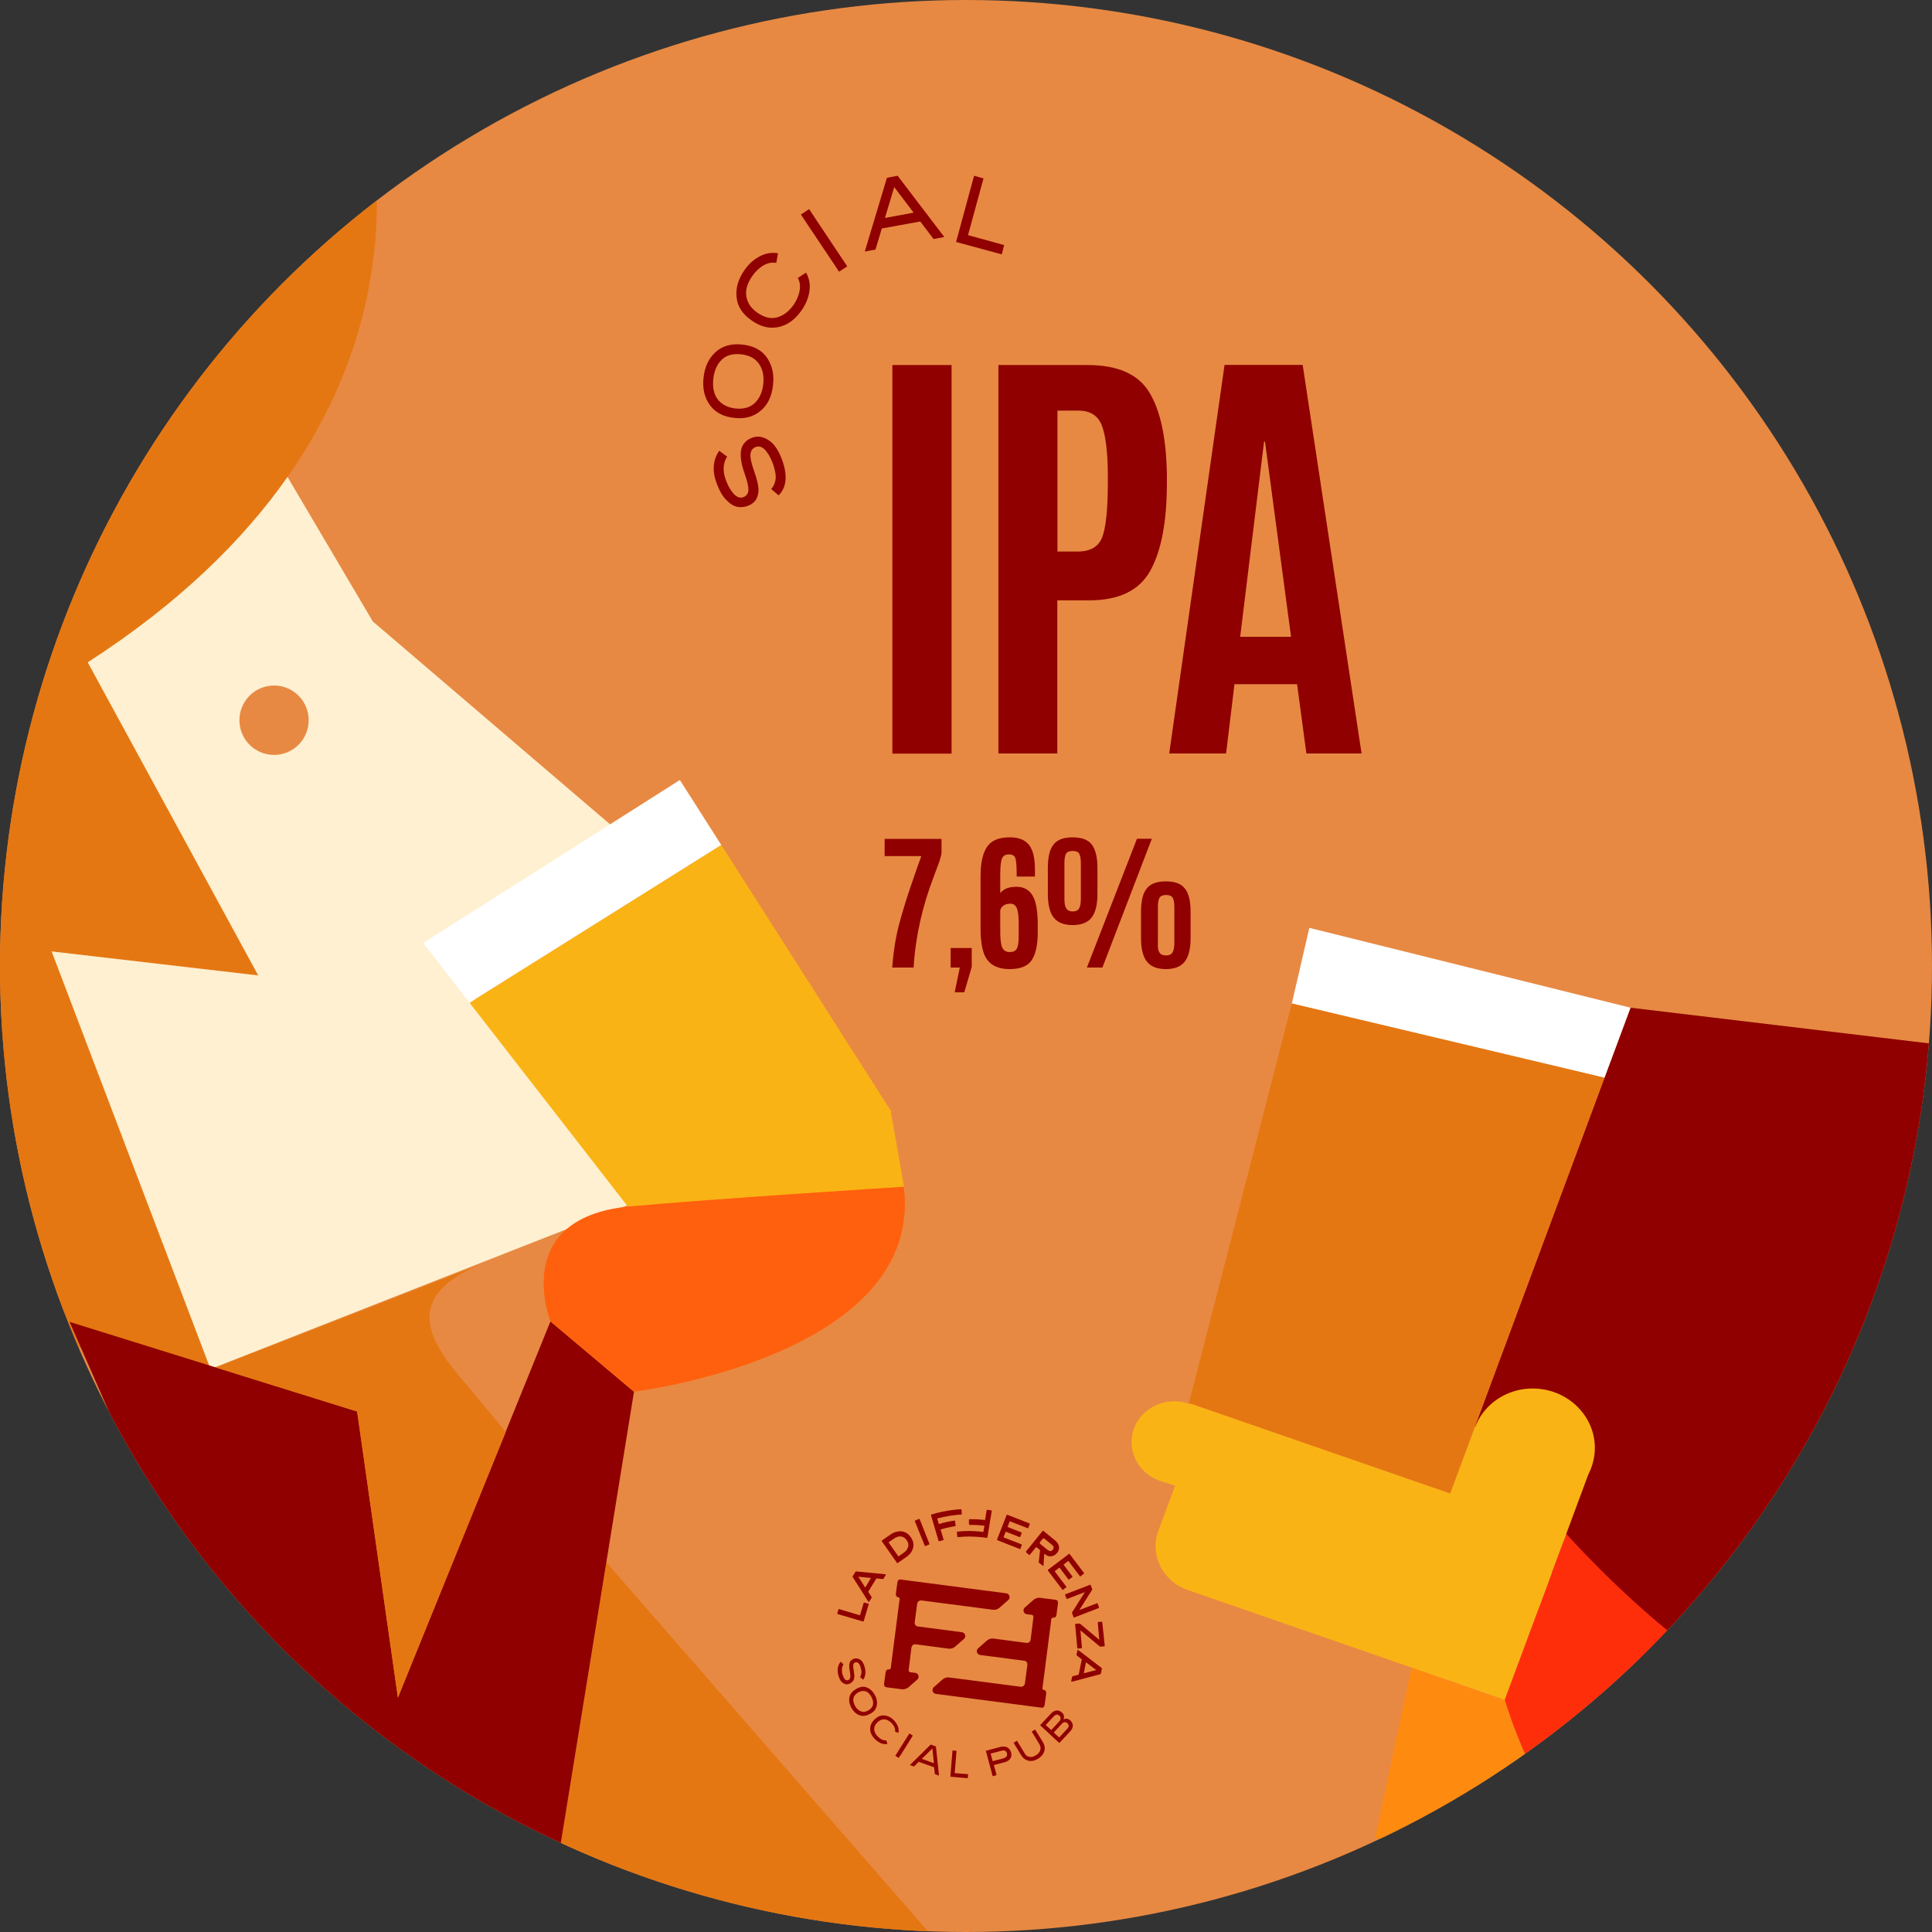 <?xml version="1.0" encoding="utf-8"?>
<!-- Generator: Adobe Illustrator 23.0.0, SVG Export Plug-In . SVG Version: 6.00 Build 0)  -->
<svg version="1.1" id="Livello_1" xmlns="http://www.w3.org/2000/svg" xmlns:xlink="http://www.w3.org/1999/xlink" x="0px" y="0px"
	 viewBox="0 0 210 210" style="enable-background:new 0 0 210 210;" xml:space="preserve">
<rect x="0" y="0" width="210" height="210" fill="#333333" stroke="none"/>
<style type="text/css">
	.st0{fill:#E78943;}
	.st1{clip-path:url(#SVGID_2_);}
	.st2{fill:#F0E7E7;}
	.st3{fill:#ECCD88;}
	.st4{fill:#A56E6D;}
	.st5{fill:#FFFFFF;}
	.st6{fill:#FAB314;}
	.st7{fill:#900001;}
	.st8{fill:#E57712;}
	.st9{fill:#FF600D;}
	.st10{fill:#FEF0D0;}
	.st11{fill:#FE2E0B;}
	.st12{fill:#FF8A10;}
</style>
<g>
	<g>
		<circle class="st0" cx="105" cy="105" r="105"/>
		<g>
			<g>
				<defs>
					<circle id="SVGID_1_" cx="105" cy="105" r="105"/>
				</defs>
				<clipPath id="SVGID_2_">
					<use xlink:href="#SVGID_1_"  style="overflow:visible;"/>
				</clipPath>
				<g class="st1">
					<g>
						<g>
							<path class="st8" d="M38.853,7.952c0,0,1.011,2.628,1.634,7.009c0.59,4.178,0.842,9.974-0.455,16.613
								c-1.213,6.217-3.808,13.175-8.761,20.252c-4.768,6.79-11.71,13.698-21.718,20.151l18.517,34.051
								l-22.459-2.611l19.342,48.541l-16.377-5.459l-39.763-96.424c-4.482-10.075-7.447-14.641,18.702-23.841
								C-1.095,22.223,2.746,10.783,18.23,9.065C30.344,7.7,38.853,7.952,38.853,7.952z"/>
							<path class="st10" d="M52.652,110.088l17.775,20.05l-47.547,18.668L5.611,103.416l22.459,2.611L9.536,71.994
								c10.008-6.453,16.95-13.361,21.718-20.151l9.267,15.703l26.52,22.678L47.344,103.113L52.652,110.088z
								 M33.377,77.149c-0.623-1.988-2.729-3.083-4.718-2.46s-3.083,2.746-2.46,4.734
								c0.623,1.971,2.729,3.083,4.718,2.46S34,79.138,33.377,77.149z"/>
						</g>
						<path class="st7" d="M174.399,117.148l2.831-7.615l39.325,4.701l-14.254,69.669l0,0
							c-9.806,7.952-22.055-2.123-22.055-2.123l-0.455-0.084l0.236-0.084l-22.308-19.106l-0.101-0.185
							L174.399,117.148z"/>
						<path class="st11" d="M202.283,183.918l-6.318,31.928l-1.196-0.219c-5.307-1.196-10.177-3.471-14.439-6.436
							c0,0,0,0-0.017-0.017c-8.795-6.082-14.271-16.276-16.764-24.413c1.786-4.802,3.572-9.637,3.572-9.637
							l3.117-8.407C170.254,166.716,192.477,191.871,202.283,183.918L202.283,183.918z"/>
						<path class="st12" d="M163.549,184.761c2.494,8.138,7.969,18.331,16.764,24.413
							c-9.3-3.875-19.763-7.11-30.833-9.435l3.943-18.483C153.406,181.256,163.296,184.761,163.549,184.761z"/>
						<polygon class="st5" points="177.23,109.532 174.399,117.148 140.416,109.077 142.32,100.855 						"/>
						<path class="st8" d="M174.399,117.148l-16.781,45.188l-28.39-9.823l11.154-43.318
							c0.017-0.051,0.034-0.084,0.034-0.118L174.399,117.148z"/>
						<path class="st6" d="M96.845,120.922l1.415,8.07c0,0-15.518,14.136-22.189,12.232L51.051,109.01l0.169-0.135
							l27.177-17.034l18.483,28.98C96.862,120.855,96.845,120.922,96.845,120.922z"/>
						<polygon class="st5" points="73.898,84.782 78.396,91.841 51.219,108.875 51.051,109.01 45.996,102.49 
							56.072,96.104 						"/>
						<path class="st8" d="M100.299,218.997c-19.14,8.171-35.382,18.955-47.378,30.883l12.99-80.064l40.639,46.637
							L100.299,218.997z"/>
						<polygon class="st7" points="68.91,151.283 52.921,249.897 22.948,178.78 7.565,143.684 38.819,153.423 
							43.25,184.525 59.829,143.634 						"/>
						<path class="st8" d="M38.819,153.423l-15.366-4.785l29.3-11.423c-11.255,4.381-3.993,10.783-0.758,14.844
							l2.982,3.572L43.25,184.525L38.819,153.423z"/>
						<path class="st9" d="M98.244,128.992c0,0-20.808,1.314-29.99,2.157c-12.855,1.348-8.424,12.468-8.424,12.468
							l9.081,7.649C68.91,151.283,100.518,147.391,98.244,128.992L98.244,128.992z"/>
						<g>
							
								<ellipse transform="matrix(0.088 -0.996 0.996 0.088 -4.647 309.454)" class="st6" cx="166.632" cy="157.264" rx="6.402" ry="6.705"/>
							
								<ellipse transform="matrix(0.088 -0.996 0.996 0.088 -39.657 270.145)" class="st6" cx="127.665" cy="156.725" rx="4.465" ry="4.684"/>
							<polygon class="st6" points="129.43,152.58 170.254,166.716 167.12,175.124 126.313,161.005 							"/>
							<polygon class="st6" points="169.968,167.474 157.332,163.094 160.314,155.074 172.95,159.438 							"/>
							<path class="st6" d="M168.687,170.928l-39.392-13.647l-3.387,9.115c-0.977,2.611,0.472,5.493,3.201,6.436
								l34.438,11.929L168.687,170.928z"/>
						</g>
					</g>
				</g>
			</g>
		</g>
		<g>
			<path class="st7" d="M96.997,81.901V39.678h6.436v42.239H96.997V81.901z"/>
			<path class="st7" d="M108.521,81.901V39.678h9.688c3.285,0,5.526,0.994,6.723,2.982
				c1.213,1.988,1.837,4.97,1.904,8.913v0.893c0,4.195-0.59,7.363-1.786,9.536
				c-1.196,2.174-3.403,3.252-6.638,3.252h-3.488v16.646L108.521,81.901L108.521,81.901z M114.957,59.947h2.207
				c1.365,0,2.241-0.522,2.645-1.567c0.404-1.045,0.607-3.05,0.607-5.981v-0.809
				c-0.017-2.494-0.236-4.279-0.657-5.358c-0.421-1.078-1.28-1.601-2.561-1.601h-2.258v15.315H114.957z"/>
			<path class="st7" d="M127.088,81.901l6.015-42.239h8.492l6.402,42.239h-5.998l-1.011-7.531h-6.807l-0.91,7.531
				H127.088z M140.331,69.214l-2.831-21.212h-0.101l-2.595,21.212H140.331z"/>
		</g>
		<g>
			<path class="st7" d="M78.177,48.995l0.859,0.64c-0.455,0.708-0.505,1.55-0.135,2.561
				c0.084,0.219,0.185,0.438,0.286,0.657c0.118,0.219,0.253,0.438,0.421,0.657s0.354,0.388,0.556,0.489
				c0.202,0.101,0.404,0.118,0.607,0.051c0.337-0.118,0.539-0.354,0.573-0.725
				c0.034-0.371-0.101-0.977-0.404-1.837c-0.118-0.337-0.219-0.657-0.286-0.944s-0.118-0.59-0.135-0.91
				s0-0.607,0.067-0.859s0.202-0.489,0.404-0.708c0.202-0.219,0.472-0.388,0.809-0.505
				c0.556-0.202,1.146-0.101,1.752,0.286c0.607,0.388,1.095,1.129,1.483,2.207c0.59,1.668,0.455,2.932-0.404,3.791
				l-0.809-0.691c0.118-0.118,0.202-0.253,0.27-0.388c0.067-0.135,0.135-0.303,0.185-0.505
				c0.051-0.219,0.051-0.472,0.017-0.775c-0.051-0.303-0.135-0.657-0.27-1.062
				c-0.084-0.219-0.185-0.438-0.286-0.657c-0.101-0.219-0.236-0.438-0.404-0.657
				c-0.152-0.219-0.337-0.388-0.539-0.489s-0.404-0.118-0.607-0.051c-0.354,0.118-0.556,0.371-0.607,0.741
				c-0.051,0.371,0.067,0.994,0.371,1.837c0.101,0.303,0.185,0.556,0.253,0.775c0.067,0.219,0.118,0.489,0.185,0.758
				c0.051,0.286,0.067,0.539,0.051,0.758c-0.017,0.219-0.084,0.438-0.152,0.64c-0.084,0.219-0.219,0.404-0.404,0.556
				c-0.185,0.169-0.438,0.303-0.725,0.388c-0.354,0.118-0.725,0.135-1.095,0.051
				c-0.388-0.101-0.775-0.354-1.163-0.775c-0.404-0.421-0.725-1.011-0.994-1.735
				C77.385,51.186,77.486,49.99,78.177,48.995z"/>
			<path class="st7" d="M76.475,41.026c0.135-1.179,0.573-2.106,1.314-2.763c0.741-0.674,1.719-0.944,2.915-0.809
				c1.23,0.135,2.123,0.623,2.679,1.449c0.556,0.826,0.775,1.82,0.64,2.965c-0.135,1.23-0.59,2.174-1.365,2.797
				c-0.758,0.64-1.719,0.893-2.864,0.758c-1.213-0.135-2.106-0.623-2.662-1.432
				C76.56,43.183,76.341,42.189,76.475,41.026z M82.962,41.767c0.101-0.876-0.051-1.617-0.455-2.207
				s-1.045-0.944-1.921-1.045c-0.91-0.101-1.634,0.084-2.14,0.59c-0.505,0.489-0.809,1.179-0.91,2.039
				c-0.101,0.96,0.051,1.719,0.489,2.275c0.438,0.556,1.062,0.876,1.887,0.977
				c0.91,0.101,1.617-0.101,2.123-0.59C82.558,43.318,82.861,42.627,82.962,41.767z"/>
			<path class="st7" d="M86.719,30.209l0.893-0.573c0.354,0.607,0.472,1.28,0.371,2.005
				c-0.101,0.725-0.388,1.415-0.842,2.072c-0.708,1.028-1.55,1.634-2.527,1.837s-1.938-0.034-2.881-0.691
				c-1.011-0.691-1.567-1.533-1.668-2.527c-0.118-0.994,0.169-1.971,0.826-2.932
				c0.455-0.674,1.011-1.179,1.651-1.516c0.64-0.354,1.314-0.472,2.022-0.354l-0.185,1.045
				c-0.489-0.084-0.96,0.017-1.415,0.286c-0.455,0.27-0.859,0.657-1.196,1.146
				c-0.556,0.792-0.758,1.533-0.64,2.241c0.118,0.691,0.522,1.28,1.213,1.752
				c0.758,0.522,1.466,0.691,2.157,0.489c0.691-0.202,1.264-0.657,1.769-1.365
				c0.32-0.472,0.539-0.96,0.64-1.483C87.006,31.119,86.955,30.631,86.719,30.209z"/>
			<path class="st7" d="M91.504,28.07L91.504,28.07l0.59,0.876l-0.893,0.59l-0.59-0.893l0,0l-2.965-4.431l0,0
				l-0.59-0.893l0.893-0.59l0.59,0.893l0,0L91.504,28.07z"/>
			<path class="st7" d="M97.57,19.106l5.071,6.655l-1.163,0.219l-1.449-1.904l-4.178,0.758l-0.691,2.291l-1.163,0.219
				l2.409-8.02L97.57,19.106z M97.199,20.336l-1.011,3.353l3.117-0.573L97.199,20.336z"/>
			<path class="st7" d="M108.892,27.648l-4.97-1.348l1.954-7.194l1.028,0.286l-1.685,6.167l3.926,1.078L108.892,27.648
				z"/>
		</g>
		<g>
			<path class="st7" d="M99.305,105.168h-2.325c0.135-1.82,0.404-3.471,0.826-4.987
				c0.421-1.516,0.809-2.746,1.146-3.724c0.337-0.977,0.573-1.668,0.708-2.055c0.135-0.404,0.253-0.708,0.337-0.944
				c0.084-0.219,0.135-0.354,0.135-0.404h-3.976v-1.87h6.183v1.55c-0.034,0.253-0.118,0.573-0.253,0.96
				c-0.135,0.388-0.337,0.893-0.556,1.5C100.249,98.496,99.507,101.832,99.305,105.168z"/>
			<path class="st7" d="M103.77,107.864l0.556-2.696h-0.994v-2.123h2.291v2.055l-0.809,2.763L103.77,107.864
				L103.77,107.864z"/>
			<path class="st7" d="M108.74,97.064c0.337-0.438,0.91-0.674,1.735-0.674c0.826,0,1.415,0.337,1.786,0.994
				c0.371,0.657,0.539,1.719,0.539,3.167v0.775c0,1.348-0.219,2.359-0.64,3.016s-1.23,0.994-2.409,0.994
				c-1.449,0-2.376-0.556-2.797-1.668c-0.236-0.657-0.371-1.567-0.371-2.696v-5.745c0-2.022,0.472-3.302,1.398-3.825
				c0.455-0.253,1.045-0.388,1.786-0.388c0.944,0,1.634,0.27,2.072,0.809s0.657,1.449,0.657,2.729v0.725h-1.988
				V94.992c0-0.842-0.051-1.415-0.135-1.702c-0.101-0.286-0.337-0.421-0.708-0.421c-0.371,0-0.64,0.152-0.758,0.455
				c-0.118,0.303-0.185,0.893-0.185,1.752v1.988H108.74z M108.959,103.029c0.152,0.303,0.421,0.455,0.792,0.455
				c0.371,0,0.64-0.118,0.775-0.371c0.135-0.253,0.202-0.708,0.202-1.398v-1.331c0-0.792-0.067-1.331-0.202-1.668
				c-0.135-0.32-0.371-0.489-0.691-0.489s-0.59,0.067-0.775,0.219c-0.202,0.152-0.303,0.32-0.337,0.522v2.527
				C108.74,102.22,108.808,102.725,108.959,103.029z"/>
			<path class="st7" d="M118.647,99.743c-0.421,0.539-1.112,0.809-2.055,0.809c-0.944,0-1.617-0.27-2.055-0.809
				c-0.421-0.539-0.64-1.398-0.64-2.561v-2.847c0-1.179,0.202-2.039,0.623-2.544
				c0.404-0.522,1.095-0.775,2.072-0.775s1.668,0.253,2.072,0.775c0.404,0.522,0.623,1.365,0.623,2.544v2.847
				C119.288,98.345,119.069,99.204,118.647,99.743z M115.901,98.749c0.135,0.202,0.354,0.32,0.691,0.32
				c0.337,0,0.573-0.101,0.691-0.32c0.135-0.202,0.202-0.556,0.202-1.045v-3.909c0-0.472-0.067-0.809-0.185-1.011
				c-0.118-0.202-0.354-0.286-0.708-0.286c-0.354,0-0.59,0.101-0.708,0.286c-0.118,0.185-0.185,0.522-0.185,1.011
				v3.909C115.699,98.193,115.766,98.547,115.901,98.749z M118.142,105.168l5.442-14.001h1.617l-5.375,14.001H118.142z
				 M128.773,104.528c-0.421,0.539-1.112,0.809-2.055,0.809c-0.944,0-1.617-0.27-2.055-0.809
				c-0.421-0.539-0.64-1.398-0.64-2.561v-2.847c0-1.179,0.202-2.039,0.623-2.544
				c0.404-0.522,1.095-0.775,2.072-0.775c0.977,0,1.668,0.253,2.072,0.775c0.421,0.522,0.623,1.365,0.623,2.544v2.847
				C129.413,103.13,129.195,103.989,128.773,104.528z M126.027,103.534c0.135,0.202,0.371,0.32,0.708,0.32
				c0.337,0,0.573-0.101,0.708-0.32c0.135-0.219,0.202-0.556,0.202-1.045v-3.909c0-0.472-0.067-0.809-0.185-1.011
				c-0.118-0.185-0.354-0.286-0.708-0.286c-0.354,0-0.59,0.101-0.708,0.286c-0.118,0.185-0.185,0.522-0.185,1.011
				v3.909C125.825,102.978,125.892,103.332,126.027,103.534z"/>
		</g>
	</g>
	<g>
		<path class="st7" d="M99.069,179.083c0.017-0.101,0.067-0.202,0.152-0.27s0.185-0.101,0.303-0.084l3.589,0.472
			c0.253,0.034,0.505-0.051,0.691-0.202l0.977-0.859c0.118-0.101,0.169-0.27,0.118-0.438
			c-0.051-0.152-0.185-0.27-0.337-0.286l-4.886-0.64c-0.169-0.067-0.27-0.236-0.253-0.421l0.27-2.039
			c0.034-0.219,0.236-0.371,0.455-0.354l7.784,1.011c0.253,0.034,0.505-0.051,0.691-0.202l0.977-0.859
			c0.118-0.101,0.169-0.27,0.118-0.438c-0.051-0.152-0.185-0.27-0.337-0.286l-11.491-1.5l0,0
			c-0.084-0.017-0.152,0-0.219,0.051c-0.101,0.067-0.118,0.202-0.135,0.32l-0.152,1.095
			c-0.017,0.118-0.017,0.253,0.051,0.354c0.034,0.051,0.084,0.084,0.152,0.101c0.017,0,0.017,0,0.034,0
			c0.084,0.017,0.152,0.084,0.169,0.152l-0.944,7.346l-0.017,0.185c-0.017,0.084-0.084,0.152-0.169,0.169h-0.051
			c-0.303-0.034-0.337,0.253-0.354,0.371l-0.152,1.112c-0.017,0.118-0.051,0.421,0.253,0.455l1.685,0.219
			c0.303,0.034,0.59-0.118,0.691-0.202l0.977-0.859c0.118-0.101,0.169-0.27,0.118-0.438
			c-0.051-0.152-0.185-0.27-0.337-0.286l-0.539-0.067c-0.118-0.017-0.202-0.118-0.185-0.236L99.069,179.083z"/>
		<path class="st7" d="M114.267,176c0.017-0.084,0.084-0.152,0.169-0.169h0.051
			c0.303,0.034,0.337-0.253,0.354-0.371l0.152-1.112c0.017-0.118,0.051-0.421-0.253-0.455l-1.685-0.219
			c-0.303-0.034-0.59,0.118-0.691,0.202l-0.977,0.859c-0.118,0.101-0.169,0.27-0.118,0.438
			c0.051,0.152,0.185,0.27,0.337,0.286l0.539,0.067c0.118,0.017,0.202,0.118,0.185,0.236l-0.303,2.46
			c-0.017,0.101-0.067,0.202-0.152,0.27s-0.185,0.101-0.303,0.084l-3.589-0.472
			c-0.253-0.034-0.505,0.051-0.691,0.202l-0.977,0.859c-0.118,0.101-0.169,0.27-0.118,0.438
			c0.051,0.152,0.185,0.27,0.337,0.286l4.886,0.64c0.169,0.067,0.27,0.236,0.253,0.421l-0.27,2.039
			c-0.034,0.219-0.236,0.371-0.455,0.354l-7.784-1.011c-0.253-0.034-0.505,0.051-0.691,0.202l-0.977,0.859
			c-0.118,0.101-0.169,0.27-0.118,0.438c0.051,0.152,0.185,0.27,0.337,0.286l11.491,1.5l0,0
			c0.084,0.017,0.152,0,0.219-0.051c0.101-0.067,0.118-0.202,0.135-0.32l0.152-1.095
			c0.017-0.118,0.017-0.253-0.051-0.354c-0.034-0.051-0.084-0.084-0.152-0.101c-0.017,0-0.017,0-0.034,0
			c-0.084-0.017-0.152-0.084-0.169-0.152l0.944-7.346L114.267,176z"/>
		<path class="st7" d="M93.813,176.252c0.034,0,0.051-0.017,0.067-0.034l0.539-1.82c0-0.017,0-0.034,0-0.051
			c0-0.017-0.017-0.017-0.034-0.034l-0.421-0.118c-0.017,0-0.034,0-0.051,0c-0.017,0-0.017,0.017-0.034,0.034
			l-0.404,1.348l-2.275-0.674c-0.034-0.017-0.067,0-0.067,0.034l-0.118,0.421c0,0.017,0,0.034,0,0.051
			c0,0.017,0.017,0.017,0.034,0.034L93.813,176.252L93.813,176.252z"/>
		<path class="st7" d="M94.385,174.096c0,0.017,0.017,0.017,0.034,0.017h0.017c0.017,0,0.034-0.017,0.051-0.034
			l0.253-0.404c0.017-0.034,0.017-0.067,0-0.084l-0.371-0.573l0.893-1.449l0.691,0.067c0.017,0,0.034,0,0.034,0
			c0.017,0,0.017-0.017,0.034-0.017l0.253-0.421c0.017-0.017,0.017-0.034,0-0.051
			c-0.017-0.017-0.017-0.034-0.051-0.034l-3.151-0.303c-0.017,0-0.034,0-0.034,0s0,0-0.017,0
			s-0.017,0.017-0.034,0.034l-0.303,0.489c-0.017,0.034-0.017,0.067,0,0.084L94.385,174.096z M94.672,171.518
			l-0.623,1.045l-0.758-1.179L94.672,171.518z"/>
		<path class="st7" d="M97.502,169.884c0,0.017,0.017,0.017,0.034,0.017c0.017,0,0.034,0,0.051-0.017l0.944-0.657
			c0.404-0.286,0.64-0.623,0.725-1.011c0.084-0.388,0-0.758-0.27-1.146c-0.135-0.202-0.303-0.354-0.489-0.455
			c-0.185-0.101-0.371-0.169-0.556-0.169c-0.185-0.017-0.388,0.017-0.573,0.067
			c-0.185,0.051-0.371,0.152-0.556,0.27l-0.944,0.657c-0.034,0.017-0.034,0.051-0.017,0.084L97.502,169.884z
			 M97.149,167.255c0.27-0.202,0.539-0.27,0.775-0.253c0.253,0.034,0.455,0.169,0.623,0.404
			c0.185,0.253,0.236,0.505,0.152,0.758c-0.067,0.236-0.236,0.455-0.489,0.623l-0.556,0.388l-1.078-1.533
			L97.149,167.255z"/>
		<path class="st7" d="M108.437,167.424l2.409,0.944l0,0c0.017,0,0.017,0,0.034,0c0.017,0,0.017-0.017,0.034-0.034
			l0.152-0.404c0.017-0.034,0-0.067-0.034-0.067l-1.954-0.758l0.236-0.623l1.5,0.59c0.017,0,0.034,0,0.051,0
			s0.017-0.017,0.034-0.034l0.152-0.404c0.017-0.034,0-0.067-0.034-0.067l-1.5-0.59l0.236-0.623l1.954,0.758
			c0.034,0.017,0.067,0,0.067-0.034l0.152-0.404c0-0.017,0-0.034,0-0.051s-0.017-0.017-0.034-0.034l-2.409-0.944
			c-0.034-0.017-0.067,0-0.067,0.034l-1.045,2.662C108.403,167.373,108.403,167.407,108.437,167.424z"/>
		<path class="st7" d="M113.913,170.726l1.567,2.072c0,0.017,0.017,0.017,0.034,0.017l0,0c0.017,0,0.034,0,0.034-0.017
			l0.354-0.27c0.017-0.017,0.017-0.017,0.017-0.034s0-0.034-0.017-0.034l-1.264-1.668l0.522-0.404l0.96,1.28
			c0.017,0.017,0.051,0.034,0.084,0.017l0.354-0.27c0.017-0.017,0.017-0.017,0.017-0.034s0-0.034-0.017-0.034
			l-0.96-1.28l0.522-0.404l1.264,1.668c0.017,0.017,0.017,0.017,0.034,0.017c0.017,0,0.034,0,0.034-0.017
			l0.354-0.27c0.017-0.017,0.034-0.051,0.017-0.084l-1.567-2.072c-0.017-0.017-0.017-0.017-0.034-0.017
			c-0.017,0-0.034,0-0.034,0.017l-2.275,1.719C113.896,170.676,113.896,170.709,113.913,170.726z"/>
		<path class="st7" d="M115.766,173.355l0.152,0.404c0,0.017,0.017,0.017,0.034,0.034c0.017,0,0.034,0,0.051,0
			l1.921-0.741l-1.382,2.19c-0.017,0.034-0.017,0.067-0.017,0.101l0.169,0.438c0,0.017,0.017,0.034,0.034,0.034
			c0.017,0,0.017,0,0.034,0l2.662-1.028c0.017,0,0.017-0.017,0.034-0.034c0-0.017,0-0.034,0-0.051l-0.152-0.404
			c-0.017-0.034-0.051-0.051-0.067-0.034l-1.921,0.741l1.382-2.19c0.034-0.051,0.017-0.067,0.017-0.101
			l-0.169-0.421c-0.017-0.034-0.051-0.051-0.067-0.034l-2.662,1.028
			C115.766,173.304,115.749,173.338,115.766,173.355z"/>
		<path class="st7" d="M119.81,176.32c0-0.034-0.034-0.051-0.067-0.051l-0.371,0.034
			c-0.017,0-0.034,0.017-0.034,0.017c-0.017,0.017-0.017,0.034-0.017,0.034l0.169,1.887l-2.072-1.735
			c-0.034-0.017-0.067-0.034-0.101-0.034l-0.404,0.034c-0.034,0-0.051,0.034-0.051,0.067l0.236,2.561
			c0,0.034,0.017,0.051,0.051,0.051c0.017,0,0.017,0,0.034,0c0,0,0,0,0.017,0h0.017l0.337-0.034
			c0.017,0,0.034-0.017,0.034-0.017c0.017-0.017,0.017-0.034,0.017-0.034l-0.169-1.887l2.089,1.735
			c0.034,0.017,0.067,0.034,0.101,0.034l0.404-0.034c0.034,0,0.051-0.034,0.051-0.067L119.81,176.32z"/>
		<path class="st7" d="M119.709,181.273l-2.51-1.921c-0.017-0.017-0.034-0.017-0.051,0
			c-0.017,0-0.034,0.017-0.034,0.034l-0.101,0.472c0,0.034,0.017,0.067,0.034,0.084l0,0l0.539,0.421l-0.337,1.668
			l-0.657,0.169c-0.017,0-0.034,0-0.034,0.017c-0.017,0-0.017,0.017-0.017,0.034l-0.101,0.472
			c0,0.017,0,0.034,0.017,0.051c0,0,0.017,0.017,0.034,0.017c0.017,0,0.017,0,0.034,0l3.066-0.809
			c0,0,0.017-0.017,0.034-0.017c0,0,0,0,0.017-0.017c0-0.017,0.017-0.017,0.017-0.034l0.118-0.556
			C119.759,181.324,119.726,181.29,119.709,181.273z M117.805,181.88l0.236-1.196l1.112,0.842L117.805,181.88z"/>
		<path class="st7" d="M99.625,165.806l0.893,2.207c0,0.017,0.017,0.034,0.034,0.034c0.017,0,0.017,0,0.034,0
			l0.404-0.169c0.034-0.017,0.051-0.051,0.034-0.067l-0.185-0.472l-0.876-2.207
			c-0.017-0.034-0.051-0.051-0.067-0.034l-0.421,0.169c-0.017,0-0.017,0.017-0.034,0.034c0,0.017,0,0.034,0,0.051
			L99.625,165.806z"/>
		<path class="st7" d="M111.571,168.772L111.571,168.772l0.286,0.236c0.017,0.017,0.067,0.017,0.084-0.017
			l0.691-0.842l0.421,0.337l-0.152,1.314c0,0.017,0,0.034,0.017,0.051l0.421,0.337l0.017,0.017
			c0.017,0,0.017,0,0.034,0c0.017,0,0.034-0.034,0.034-0.051l0.084-1.28l0.084,0.067
			c0.253,0.202,0.421,0.236,0.657,0.219s0.455-0.135,0.64-0.354c0.185-0.219,0.253-0.438,0.219-0.691
			c-0.034-0.236-0.169-0.472-0.421-0.674l-1.28-1.045c-0.017-0.017-0.067-0.017-0.084,0.017l-1.769,2.19
			C111.504,168.654,111.52,168.721,111.571,168.772z M113.054,167.609L113.054,167.609l0.27-0.337
			c0.034-0.051,0.101-0.067,0.152-0.051c0.017,0,0.034,0.017,0.051,0.034l0.775,0.623
			c0.135,0.101,0.202,0.202,0.219,0.286c0.017,0.101-0.017,0.185-0.084,0.286
			c-0.084,0.101-0.185,0.152-0.286,0.152c-0.101-0.017-0.202-0.067-0.303-0.152l-0.775-0.623
			c-0.034-0.017-0.051-0.067-0.051-0.101C113.02,167.677,113.037,167.626,113.054,167.609z"/>
		<path class="st7" d="M92.768,182.655c0.034-0.084,0.067-0.185,0.084-0.303c0.017-0.118,0.017-0.253,0-0.354
			c-0.017-0.118-0.034-0.253-0.051-0.388c-0.051-0.32-0.084-0.522-0.051-0.64
			c0.017-0.152,0.118-0.253,0.253-0.286c0.101-0.017,0.253,0,0.388,0.185c0.084,0.135,0.152,0.32,0.219,0.607
			c0.067,0.27,0.017,0.539-0.118,0.826l0.337,0.27c0.236-0.354,0.303-0.775,0.185-1.264
			c-0.101-0.421-0.253-0.725-0.472-0.876c-0.219-0.152-0.421-0.202-0.657-0.152
			c-0.135,0.034-0.236,0.084-0.32,0.152s-0.135,0.135-0.185,0.219c-0.034,0.084-0.051,0.185-0.067,0.303
			c0,0.135,0,0.253,0,0.354c0.017,0.118,0.034,0.236,0.067,0.388c0.051,0.303,0.067,0.522,0.034,0.657
			c-0.051,0.202-0.169,0.27-0.27,0.286c-0.101,0.017-0.185,0-0.27-0.067c-0.067-0.051-0.118-0.135-0.169-0.236
			c-0.034-0.084-0.067-0.169-0.101-0.253c-0.017-0.067-0.051-0.152-0.067-0.236
			c-0.067-0.388-0.017-0.708,0.152-0.927l-0.303-0.303c-0.152,0.169-0.253,0.371-0.303,0.607
			c-0.051,0.253-0.034,0.505,0.017,0.775c0.051,0.219,0.118,0.404,0.202,0.573c0.084,0.152,0.185,0.27,0.286,0.337
			c0.101,0.067,0.202,0.118,0.303,0.152c0.101,0.017,0.202,0.017,0.303,0c0.135-0.034,0.236-0.084,0.32-0.152
			C92.65,182.806,92.717,182.739,92.768,182.655z"/>
		<path class="st7" d="M95.295,185.418c0.084-0.371,0.017-0.775-0.202-1.179c-0.219-0.404-0.505-0.674-0.859-0.809
			c-0.051-0.017-0.101-0.034-0.135-0.051c-0.32-0.084-0.657-0.017-1.011,0.185
			c-0.388,0.219-0.64,0.489-0.741,0.859c-0.101,0.371-0.034,0.758,0.185,1.196
			c0.219,0.388,0.505,0.674,0.859,0.809c0.354,0.135,0.741,0.101,1.163-0.135
			C94.975,186.092,95.211,185.805,95.295,185.418z M94.891,185.3c-0.067,0.253-0.236,0.472-0.522,0.623
			c-0.253,0.135-0.489,0.185-0.708,0.118c-0.034-0.017-0.084-0.017-0.118-0.034
			c-0.236-0.101-0.455-0.303-0.607-0.59c-0.169-0.303-0.219-0.59-0.169-0.842
			c0.067-0.253,0.236-0.455,0.522-0.623c0.286-0.152,0.539-0.185,0.792-0.118
			c0.253,0.084,0.455,0.286,0.64,0.607C94.891,184.778,94.941,185.047,94.891,185.3z"/>
		<path class="st7" d="M97.654,188.35c0.051-0.219,0.034-0.455-0.051-0.674c-0.084-0.236-0.236-0.472-0.438-0.691
			c-0.253-0.253-0.522-0.421-0.826-0.489c-0.084-0.017-0.152-0.034-0.236-0.034
			c-0.388-0.034-0.725,0.118-1.062,0.455c-0.32,0.32-0.472,0.657-0.455,1.045c0,0.371,0.185,0.741,0.522,1.078
			c0.202,0.202,0.438,0.354,0.674,0.455c0.219,0.084,0.455,0.101,0.674,0.067l-0.118-0.388
			c-0.169,0.017-0.32-0.017-0.489-0.101c-0.152-0.067-0.303-0.185-0.438-0.32
			c-0.253-0.253-0.371-0.505-0.388-0.775c-0.017-0.27,0.101-0.522,0.337-0.758c0.219-0.219,0.472-0.337,0.741-0.337
			c0.27,0,0.522,0.135,0.792,0.388c0.303,0.303,0.438,0.64,0.404,0.96L97.654,188.35z"/>
		<path class="st7" d="M101.731,189.832C101.731,189.832,101.731,189.815,101.731,189.832l-0.556-0.202
			c-0.017,0-0.017,0-0.017,0l-2.258,2.224l0.438,0.152h0.017l0.505-0.505l1.668,0.59l0.084,0.725
			c0,0.017,0,0.017,0,0.017l0.455,0.169L101.731,189.832L101.731,189.832z M100.198,191.18l1.146-1.129l0.169,1.601
			L100.198,191.18z"/>
		<polygon class="st7" points="103.972,190.304 103.534,190.27 103.298,193.118 105.185,193.286 105.236,192.848 
			103.77,192.73 		"/>
		<path class="st7" d="M109.482,189.933c-0.202-0.101-0.455-0.118-0.741-0.051l-1.584,0.421l0.741,2.763l0.421-0.118
			l-0.286-1.095l1.163-0.303c0.286-0.084,0.505-0.219,0.623-0.404s0.152-0.404,0.084-0.674
			C109.819,190.22,109.684,190.035,109.482,189.933z M109.397,190.928c-0.067,0.084-0.185,0.152-0.337,0.202
			l-1.163,0.303l-0.219-0.826l1.163-0.303c0.169-0.051,0.303-0.051,0.404,0c0.101,0.051,0.169,0.135,0.202,0.27
			C109.499,190.759,109.448,190.86,109.397,190.928z"/>
		<path class="st7" d="M112.514,187.996l-0.371,0.219l0.809,1.331c0.152,0.236,0.185,0.472,0.118,0.691
			c-0.067,0.219-0.219,0.404-0.472,0.556c-0.084,0.051-0.185,0.101-0.27,0.135
			c-0.084,0.034-0.202,0.051-0.303,0.051c-0.118,0-0.253-0.034-0.371-0.101s-0.219-0.185-0.303-0.337l-0.809-1.331
			l-0.371,0.219l0.809,1.331c0.202,0.337,0.472,0.539,0.809,0.623c0.337,0.084,0.691,0,1.045-0.219
			c0.337-0.202,0.573-0.489,0.674-0.809c0.101-0.337,0.051-0.657-0.169-1.028L112.514,187.996z"/>
		<path class="st7" d="M116.053,186.833c-0.101-0.034-0.185-0.034-0.27,0l-0.169,0.051l0.034-0.185
			c0.034-0.202-0.034-0.371-0.202-0.539c-0.202-0.185-0.388-0.253-0.607-0.236
			c-0.202,0.017-0.421,0.135-0.607,0.337l-1.179,1.264l2.089,1.938l1.179-1.264
			c0.202-0.219,0.303-0.438,0.286-0.64c0-0.219-0.101-0.404-0.286-0.573
			C116.238,186.917,116.154,186.867,116.053,186.833z M113.66,187.507l0.876-0.944
			c0.286-0.303,0.522-0.169,0.607-0.084c0.185,0.169,0.185,0.388,0.017,0.607l0,0l-0.893,0.96L113.66,187.507z
			 M116.002,187.912L116.002,187.912l-0.876,0.944l-0.59-0.539l0.893-0.96c0.185-0.202,0.404-0.219,0.59-0.051
			C116.12,187.389,116.288,187.608,116.002,187.912z"/>
		<polygon class="st7" points="98.85,188.417 98.581,188.838 97.317,190.843 97.671,191.079 97.957,190.675 
			99.221,188.653 		"/>
		<path class="st7" d="M101.327,165.149L101.327,165.149l0.691,2.342c0,0.017,0.017,0.034,0.034,0.034h0.017
			c0.017,0,0.017,0,0.034,0c0.135-0.034,0.27-0.084,0.421-0.118c0.017,0,0.034-0.017,0.034-0.034
			s0.017-0.034,0-0.051l-0.32-1.078c0.522-0.152,1.045-0.27,1.584-0.354c0.034,0,0.051-0.034,0.051-0.067
			l-0.067-0.489c0-0.017-0.017-0.034-0.017-0.034c-0.017-0.017-0.034-0.017-0.051-0.017
			c-0.573,0.084-1.129,0.202-1.685,0.371l-0.185-0.607c0,0,0,0,0.017,0c0.067-0.017,0.152-0.034,0.219-0.051
			c0.051-0.017,0.118-0.034,0.169-0.034c0.067-0.017,0.118-0.034,0.185-0.051
			c0.067-0.017,0.118-0.034,0.185-0.034c0.051-0.017,0.118-0.017,0.169-0.034
			c0.067-0.017,0.135-0.017,0.202-0.034c0.051-0.017,0.101-0.017,0.152-0.034c0.067-0.017,0.152-0.017,0.219-0.034
			c0.051,0,0.084-0.017,0.135-0.017c0.084-0.017,0.152-0.017,0.236-0.034l0,0c0.118-0.017,0.219-0.017,0.337-0.034
			l0,0c0.135-0.017,0.27-0.017,0.404-0.034c0.017,0,0.034,0,0.034-0.017c0.017-0.017,0.017-0.034,0.017-0.034
			l-0.034-0.472c0-0.034-0.034-0.051-0.067-0.051c-0.354,0.017-0.691,0.051-1.028,0.101
			c-0.051,0-0.084,0.017-0.135,0.017c-0.067,0.017-0.152,0.017-0.219,0.034c-0.051,0.017-0.118,0.017-0.169,0.034
			c-0.067,0.017-0.135,0.017-0.202,0.034s-0.118,0.017-0.185,0.034c-0.067,0.017-0.135,0.034-0.185,0.034
			c-0.067,0.017-0.135,0.034-0.202,0.051c-0.051,0.017-0.118,0.034-0.169,0.034
			c-0.084,0.017-0.169,0.034-0.236,0.067c-0.017,0-0.051,0.017-0.067,0.017l0,0c-0.017,0-0.017,0-0.034,0.017l0,0
			h-0.017c-0.118,0.034-0.236,0.067-0.354,0.101h-0.017c-0.017,0-0.034,0.034-0.034,0.051l0,0v0.017L101.327,165.149
			z"/>
		<path class="st7" d="M105.371,165.739c0.017,0.017,0.034,0.017,0.034,0.017c0.522-0.017,1.062,0.017,1.601,0.084
			l-0.118,0.674c-0.32-0.034-0.64-0.067-0.96-0.084c0,0,0,0-0.017,0c-0.152,0-0.303-0.017-0.472-0.017h-0.017
			c-0.455,0-0.91,0.017-1.365,0.067c-0.034,0-0.051,0.034-0.051,0.067l0.051,0.489
			c0,0.017,0.017,0.034,0.017,0.034l0.017,0.017h0.017c0.27-0.034,0.556-0.051,0.842-0.067l0,0h0.017
			c0.623-0.017,1.264,0.017,1.887,0.084c0.135,0.017,0.27,0.034,0.404,0.051l0,0l0,0l0,0l0,0
			c0.017,0,0.034,0,0.051-0.017c0.017-0.017,0.017-0.017,0.017-0.034l0.084-0.489v-0.017l0.388-2.359
			c0-0.034-0.017-0.067-0.051-0.067c-0.152-0.017-0.303-0.051-0.438-0.067c-0.034,0-0.051,0.017-0.067,0.051
			l-0.169,1.062c-0.573-0.067-1.146-0.101-1.702-0.084c-0.034,0-0.051,0.034-0.051,0.051v0.489
			C105.354,165.722,105.371,165.722,105.371,165.739z"/>
	</g>
</g>
</svg>
